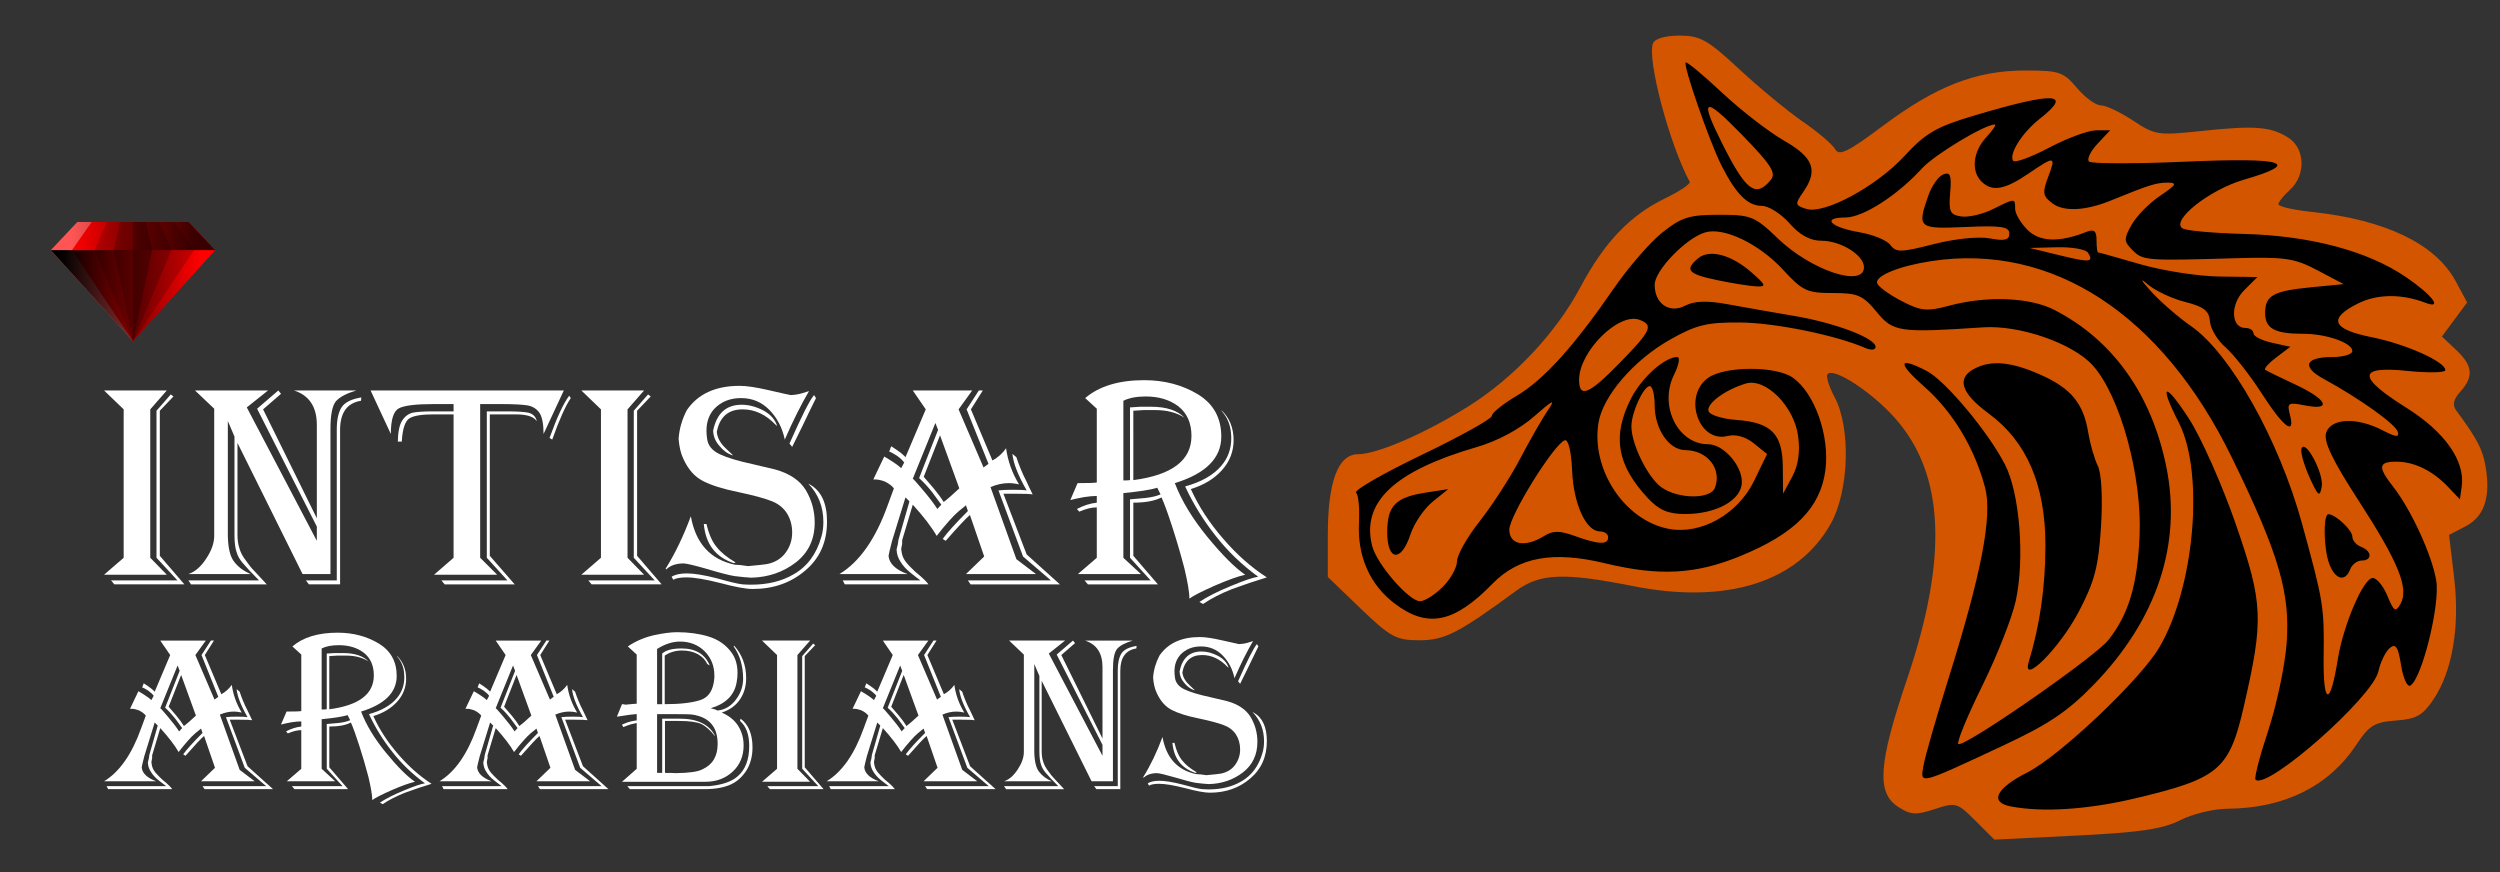 <?xml version="1.0" encoding="UTF-8" standalone="no"?>
<!-- Created with Inkscape (http://www.inkscape.org/) -->

<svg
   xmlns:dc="http://purl.org/dc/elements/1.1/"
   xmlns:cc="http://creativecommons.org/ns#"
   xmlns:rdf="http://www.w3.org/1999/02/22-rdf-syntax-ns#"
   xmlns:svg="http://www.w3.org/2000/svg"
   xmlns="http://www.w3.org/2000/svg"
   xmlns:xlink="http://www.w3.org/1999/xlink"
   xmlns:sodipodi="http://sodipodi.sourceforge.net/DTD/sodipodi-0.dtd"
   xmlns:inkscape="http://www.inkscape.org/namespaces/inkscape"
   width="430"
   height="150"
   id="svg3172"
   version="1.1"
   inkscape:version="0.48.5 r10040"
   sodipodi:docname="menu_logo.svg">
  <rect width="100%" height="100%" fill="#333333" stroke="none"/>
  <defs
     id="defs3174">
    <linearGradient
       inkscape:collect="always"
       xlink:href="#linearGradient3109"
       id="linearGradient3161"
       gradientUnits="userSpaceOnUse"
       x1="1550.079"
       y1="315.456"
       x2="1361.066"
       y2="315.456" />
    <linearGradient
       id="linearGradient3109">
      <stop
         style="stop-color:#000000;stop-opacity:0.774;"
         offset="0"
         id="stop3111" />
      <stop
         style="stop-color:#000000;stop-opacity:0;"
         offset="1"
         id="stop3113" />
    </linearGradient>
    <linearGradient
       inkscape:collect="always"
       xlink:href="#linearGradient3892"
       id="linearGradient3163"
       gradientUnits="userSpaceOnUse"
       x1="1344.008"
       y1="356.872"
       x2="1559.484"
       y2="356.872" />
    <linearGradient
       id="linearGradient3892">
      <stop
         style="stop-color:#000000;stop-opacity:1;"
         offset="0"
         id="stop3894" />
      <stop
         style="stop-color:#000000;stop-opacity:0;"
         offset="1"
         id="stop3896" />
    </linearGradient>
    <filter
       style="color-interpolation-filters:sRGB;"
       inkscape:label="Drop Shadow"
       id="filter3293">
      <feFlood
         flood-opacity="0.75"
         flood-color="rgb(255,255,255)"
         result="flood"
         id="feFlood3295" />
      <feComposite
         in="flood"
         in2="SourceGraphic"
         operator="in"
         result="composite1"
         id="feComposite3297" />
      <feGaussianBlur
         in="composite"
         stdDeviation="20"
         result="blur"
         id="feGaussianBlur3299" />
      <feOffset
         dx="4"
         dy="4"
         result="offset"
         id="feOffset3301" />
      <feComposite
         in="SourceGraphic"
         in2="offset"
         operator="over"
         result="composite2"
         id="feComposite3303" />
    </filter>
  </defs>
  <sodipodi:namedview
     id="base"
     pagecolor="#ffffff"
     bordercolor="#666666"
     borderopacity="1.0"
     inkscape:pageopacity="0.0"
     inkscape:pageshadow="2"
     inkscape:zoom="1.979899"
     inkscape:cx="236.18556"
     inkscape:cy="50.219029"
     inkscape:document-units="px"
     inkscape:current-layer="layer1"
     showgrid="false"
     inkscape:window-width="1680"
     inkscape:window-height="1000"
     inkscape:window-x="1672"
     inkscape:window-y="-8"
     inkscape:window-maximized="1" />
  <g
     inkscape:label="Layer 1"
     inkscape:groupmode="layer"
     id="layer1"
     transform="translate(0,-902.362)">
    <path
       inkscape:connector-curvature="0"
       id="path3123"
       d="m 339.779,1043.53 c -3.131,-3.131 -3.381,-3.202 -7.023,-2.001 -3.242,1.07 -4.136,1.01 -6.322,-0.422 -3.697,-2.422 -3.339,-7.396 1.577,-21.932 7.088,-20.958 6.452,-35.212 -2.002,-44.815 -3.947,-4.484 -10.519,-8.811 -11.656,-7.674 -0.337,0.337 0.196,2.118 1.184,3.956 2.84,5.282 2.515,16.156 -0.65,21.799 -5.651,10.073 -17.899,13.926 -34.068,10.717 -11.846,-2.352 -15.936,-2.185 -20.034,0.817 -10.032,7.348 -12.312,8.511 -16.682,8.511 -3.958,0 -4.952,-0.538 -10.054,-5.441 l -5.662,-5.441 0,-7.309 c 0,-9.094 1.771,-13.809 5.186,-13.809 3.285,0 11.471,-3.543 18.914,-8.185 7.822,-4.878 15.142,-12.654 19.34,-20.543 4.101,-7.706 8.525,-12.351 14.533,-15.259 2.54,-1.23 4.462,-2.523 4.27,-2.874 -3.45,-6.313 -7.369,-21.066 -6.321,-23.797 0.314,-0.817 2.101,-1.342 4.572,-1.342 3.557,0 4.823,0.712 10.281,5.785 3.424,3.182 8.346,7.242 10.938,9.023 2.592,1.781 5.09,3.911 5.55,4.733 0.68,1.215 2.219,0.462 8.197,-4.01 9.149,-6.845 16.05,-9.53 24.489,-9.53 5.854,0 6.579,0.244 8.898,3 1.388,1.65 3.238,3 4.11,3 0.872,0 3.367,1.179 5.544,2.619 3.769,2.494 4.33,2.58 11.729,1.789 9.23,-0.986 12.014,-0.768 15.02,1.18 2.854,1.849 2.982,6.439 0.25,8.912 -1.1,0.995 -2,2.126 -2,2.513 0,0.386 2.587,0.978 5.75,1.314 12.636,1.343 21.272,5.499 24.729,11.9 l 1.979,3.664 -2.17,2.935 -2.17,2.935 2.442,2.294 c 2.878,2.704 3.071,4.592 0.734,7.175 -1.165,1.287 -1.403,2.301 -0.75,3.188 3.732,5.069 4.616,6.78 5.126,9.922 0.835,5.146 -0.305,8.421 -3.509,10.078 l -2.812,1.454 0.863,7.229 c 1.02,8.539 -0.271,16.204 -3.55,21.087 -1.847,2.749 -2.946,3.364 -6.466,3.62 -3.667,0.267 -4.589,0.833 -6.797,4.169 -4.724,7.139 -12.4,10.944 -22.186,10.999 -2.359,0.013 -6.009,0.901 -8.11,1.973 -2.982,1.521 -6.909,2.102 -17.892,2.646 l -14.071,0.696 -3.247,-3.247 z"
       style="fill:#d45500"
       inkscape:export-filename="D:\WEBSITES\Intisar\MAT\g3137.png"
       inkscape:export-xdpi="599.94788"
       inkscape:export-ydpi="599.94788" />
    <path
       inkscape:connector-curvature="0"
       id="path3125"
       d="m 345.853,1041.066 c -3.719,-0.716 -2.558,-3.105 2.837,-5.839 5.564,-2.819 19.375,-15.887 22.677,-21.456 6.091,-10.272 7.826,-30.062 3.393,-38.71 -3.469,-6.768 -2.487,-7.194 1.706,-0.739 2.125,3.272 5.779,11.498 8.12,18.281 4.67,13.533 4.791,16.276 1.374,31.168 -2.526,11.011 -4.247,12.473 -18.711,15.909 -8.153,1.936 -15.924,2.44 -21.397,1.385 z m -15.012,-7.031 c 0.258,-1.52 2.165,-8.163 4.237,-14.763 5.713,-18.193 7.637,-28.155 6.369,-32.983 -1.791,-6.817 -5.559,-13.097 -10.437,-17.39 -4.734,-4.167 -4.57,-5.301 0.393,-2.726 3.203,1.662 10.563,10.464 13.46,16.099 2.531,4.922 3.419,16.107 1.858,23.388 -0.618,2.88 -3.219,9.487 -5.78,14.681 -2.561,5.194 -4.413,9.688 -4.115,9.986 0.797,0.797 23.503,-14.936 25.837,-17.904 3.478,-4.422 4.987,-9.486 5.346,-17.938 0.434,-10.244 -3.338,-23.994 -8.02,-29.237 -3.41,-3.818 -12.555,-7.006 -18.885,-6.584 -14.427,0.963 -15.478,0.811 -18.322,-2.652 -2.357,-2.869 -3.26,-3.258 -7.543,-3.25 -4.394,0.008 -5.218,-0.375 -8.5,-3.948 -4.14,-4.508 -10.242,-7.444 -13.458,-6.477 -3.324,0.999 -8.677,6.556 -8.677,9.008 0,3.282 2.543,5.001 5.284,3.573 1.544,-0.805 3.732,-0.877 7.216,-0.238 2.75,0.504 7.925,1.413 11.5,2.02 7.116,1.207 14,3.828 14,5.33 0,0.534 -0.771,0.618 -1.75,0.19 -5.017,-2.193 -15.536,-4.34 -21.515,-4.391 -5.732,-0.049 -7.577,0.401 -12.084,2.944 -6.243,3.524 -11.568,9.71 -12.314,14.309 -1.305,8.044 4.52,16.821 12.109,18.245 5.541,1.039 11.884,-2.541 14.659,-8.273 l 2.225,-4.597 -2.268,-1.836 c -1.408,-1.14 -3.122,-1.622 -4.521,-1.271 -5.028,1.262 -7.739,-6.926 -3.319,-10.022 2.897,-2.029 11.639,-2.042 14.524,-0.022 3.768,2.639 6.38,10.009 5.626,15.873 -0.84,6.527 -5.255,10.991 -14.681,14.842 -7.687,3.141 -13.911,3.471 -23.191,1.23 -8.976,-2.168 -14.899,-1.096 -19.395,3.512 -6.624,6.79 -11.193,7.705 -16.867,3.377 -4.259,-3.248 -6.395,-8.126 -6.095,-13.919 0.126,-2.426 -0.097,-4.736 -0.494,-5.133 -0.397,-0.397 4.694,-3.322 11.314,-6.499 6.62,-3.177 12.036,-6.193 12.036,-6.702 0,-0.509 1.913,-2.055 4.25,-3.437 4.667,-2.758 9.85,-8.488 16.75,-18.516 2.475,-3.597 6.22,-7.91 8.322,-9.585 3.285,-2.617 4.651,-3.044 9.724,-3.044 5.549,0 6.158,0.246 10.178,4.102 5.692,5.461 14.776,8.486 14.776,4.921 0,-2.081 -3.973,-4.557 -7.313,-4.557 -1.935,0 -3.724,-0.976 -5.5,-3 -1.448,-1.65 -3.587,-3 -4.755,-3 -2.427,0 -4.436,-2.01 -6.936,-6.941 -2.06,-4.062 -6.639,-17.248 -6.157,-17.73 0.184,-0.184 2.995,2.156 6.248,5.199 3.253,3.043 8.051,6.757 10.663,8.253 5.12,2.932 5.913,5.115 3.243,8.927 -1.388,1.982 -1.343,2.205 0.562,2.81 3.12,0.99 12.064,-3.837 16.97,-9.159 3.572,-3.875 5.443,-4.959 11.858,-6.871 13.947,-4.155 17.146,-4.008 11.367,0.525 -3.013,2.363 -5.345,6.026 -4.602,7.228 0.26,0.42 3.033,-0.586 6.162,-2.235 3.13,-1.65 6.781,-3 8.114,-3.002 l 2.424,-0.002 -2.183,2.324 c -1.201,1.278 -1.859,2.649 -1.462,3.046 0.397,0.397 7.826,0.41 16.509,0.028 17.179,-0.755 20.213,0.173 10.139,3.101 -5.962,1.733 -12.671,7.067 -10.544,8.382 0.627,0.387 5.367,0.812 10.533,0.944 11.38,0.291 21.285,2.926 27.873,7.416 4.534,3.09 6.445,5.61 3.356,4.424 -4.077,-1.564 -8.297,-1.525 -11.571,0.108 -5.228,2.607 -4.499,4.445 2.304,5.807 5.898,1.182 12.696,4.22 12.696,5.674 0,0.44 -2.925,0.501 -6.5,0.135 -8.649,-0.886 -8.704,1.005 -0.187,6.345 6.601,4.139 10.128,9.163 9.501,13.536 l -0.315,2.197 -2,-2.098 c -2.7,-2.833 -5.842,-4.37 -8.934,-4.37 -3.085,0 -3.209,0.912 -0.58,4.255 3.119,3.965 6.743,11.863 7.455,16.245 0.667,4.11 -2.462,16.777 -4.449,18.005 -0.524,0.324 -1.246,-1.238 -1.603,-3.472 -0.51,-3.192 -0.929,-3.829 -1.955,-2.978 -0.718,0.596 -1.594,2.398 -1.947,4.004 -0.982,4.471 -19.221,20.541 -21.138,18.624 -0.256,-0.256 0.711,-4.001 2.147,-8.324 1.437,-4.322 2.873,-11.052 3.191,-14.955 0.709,-8.697 -1.303,-15.546 -9.474,-32.249 -12.004,-24.541 -30.833,-36.815 -51.626,-33.654 -5.569,0.847 -9.735,2.555 -9.314,3.82 0.192,0.576 2.071,1.941 4.177,3.033 3.356,1.742 4.367,1.842 8.203,0.816 6.545,-1.751 13.883,-1.45 18.136,0.742 10.001,5.156 16.629,14.429 19.196,26.856 2.754,13.33 -1.569,26.368 -12.464,37.59 -4.507,4.643 -7.798,6.843 -15.855,10.599 -14.383,6.706 -13.989,6.609 -13.429,3.305 z m 71.256,-18.263 c 0.943,-5.902 4.418,-14 6.008,-14 0.691,0 1.832,1.391 2.536,3.091 1.115,2.691 1.406,2.868 2.247,1.364 1.489,-2.66 -0.334,-7.145 -7.232,-17.794 -4.505,-6.954 -6.033,-10.147 -5.564,-11.624 0.802,-2.528 5.257,-2.737 9.672,-0.454 2.354,1.217 2.964,1.275 2.639,0.25 -0.42,-1.325 -6.622,-5.745 -12.734,-9.074 -3.857,-2.101 -3.198,-3.759 1.493,-3.759 1.893,0 3.441,-0.461 3.441,-1.025 0,-1.415 -4.448,-2.975 -8.483,-2.975 -4.852,0 -6.517,-0.906 -6.517,-3.548 0,-3.057 1.373,-3.822 8,-4.462 l 5.5,-0.531 -4.488,-2.371 c -4.005,-2.116 -5.563,-2.339 -14.5,-2.075 -14.994,0.443 -15.528,0.4 -17.327,-1.399 -1.507,-1.507 -1.522,-1.923 -0.15,-4.367 0.834,-1.486 3.034,-3.724 4.888,-4.974 2.827,-1.905 3.033,-2.272 1.271,-2.272 -1.903,0 -3.177,0.403 -9.695,3.066 -4.342,1.774 -8.06,1.976 -10.019,0.543 -1.734,-1.268 -1.835,-1.832 -0.818,-4.529 1.406,-3.724 1.222,-3.755 -3.449,-0.581 -4.065,2.762 -6.206,3.109 -8.015,1.3 -1.812,-1.812 -1.443,-5.162 0.839,-7.611 1.121,-1.204 1.782,-2.189 1.467,-2.189 -1.743,0 -10.367,5.197 -12.506,7.537 -4.301,4.705 -10.168,8.463 -13.209,8.463 -4.174,0 -2.539,1.698 2.447,2.54 2.325,0.393 4.714,1.379 5.309,2.193 0.951,1.301 1.841,1.284 7.416,-0.145 3.659,-0.937 7.751,-1.357 9.686,-0.994 2.562,0.481 3.351,0.284 3.351,-0.836 0,-1.186 -1.427,-1.401 -7.5,-1.127 -8.188,0.368 -8.384,0.203 -6.43,-5.401 0.589,-1.688 1.749,-3.329 2.578,-3.648 1.21,-0.464 1.443,0.161 1.18,3.17 -0.284,3.248 -0.027,3.791 1.928,4.069 1.241,0.176 3.672,-0.386 5.404,-1.25 3.851,-1.921 3.841,-1.921 3.841,-0.07 0,0.825 0.951,2.451 2.113,3.613 2.099,2.099 5.449,2.22 10.137,0.366 1.332,-0.527 1.75,-0.189 1.75,1.415 0,1.159 0.114,2.107 0.253,2.107 0.139,0 3.402,0.914 7.25,2.03 3.848,1.117 9.96,2.07 13.582,2.119 l 6.585,0.089 -2.271,2.271 c -2.436,2.436 -2.301,6.491 0.216,6.491 0.761,0 1.383,0.414 1.383,0.921 0,0.506 1.427,1.234 3.171,1.617 l 3.171,0.696 -2.406,1.815 c -1.323,0.998 -2.188,1.967 -1.921,2.153 0.267,0.186 2.623,1.336 5.235,2.555 5.443,2.541 6.322,4.508 1.592,3.562 -2.867,-0.573 -3.106,-0.433 -2.594,1.525 1,3.823 -1.046,2.305 -4.844,-3.593 -2.036,-3.163 -4.833,-6.725 -6.214,-7.916 -1.382,-1.191 -2.588,-3.204 -2.682,-4.472 -0.134,-1.812 -1.044,-2.526 -4.252,-3.334 -2.245,-0.565 -5.134,-1.921 -6.419,-3.013 -1.478,-1.255 -1.264,-0.802 0.582,1.231 1.605,1.769 4.688,4.442 6.851,5.94 6.763,4.687 15.113,19.546 19.067,33.93 3.706,13.483 3.838,14.29 3.728,22.882 -0.109,8.484 1.113,8.736 2.43,0.5 z m -1.455,-16.397 c -0.997,-2.623 -1.093,-8.622 -0.137,-8.571 1.258,0.067 4.098,2.742 4.098,3.86 0,0.644 0.675,1.43 1.5,1.747 1.889,0.725 1.963,2.362 0.107,2.362 -0.766,0 -1.652,0.675 -1.969,1.5 -0.859,2.239 -2.569,1.813 -3.599,-0.897 z m -3.42,-14.946 c -0.948,-2.114 -1.568,-4.313 -1.376,-4.887 0.619,-1.857 3.893,4.276 3.491,6.539 -0.334,1.878 -0.636,1.643 -2.114,-1.652 z m -149.074,18.888 c 1.35,-1.35 2.454,-3.335 2.454,-4.41 0,-1.076 1.764,-4.187 3.919,-6.914 2.155,-2.727 5.305,-7.605 7,-10.84 1.694,-3.235 3.861,-7.007 4.814,-8.382 1.286,-1.854 0.669,-1.558 -2.388,1.147 -2.552,2.258 -6.342,4.292 -9.953,5.342 -14.2,4.128 -19.87,9.485 -17.986,16.993 0.783,3.121 6.323,9.518 8.243,9.518 0.793,0 2.546,-1.105 3.896,-2.455 z m -9.545,-9.423 c 0,-4.55 1.422,-6.003 6.661,-6.811 l 3.839,-0.592 -2.678,2.156 c -1.473,1.186 -3.195,3.724 -3.828,5.64 -1.596,4.835 -3.995,4.599 -3.995,-0.393 z m 26.973,0.662 c 1.527,-0.954 2.669,-0.954 5.307,0 4.085,1.477 5.719,1.539 5.719,0.215 0,-0.55 -0.623,-1 -1.385,-1 -2.414,0 -4.571,-4.683 -4.812,-10.449 -0.137,-3.268 -0.657,-5.433 -1.258,-5.233 -1.851,0.617 -9.545,13.006 -9.545,15.37 0,2.627 2.722,3.127 5.973,1.096 z m 43.7,-17.186 c -0.687,-5.127 -5.588,-10.054 -8.99,-9.04 -3.567,1.062 -6.835,3.484 -6.417,4.756 0.214,0.652 2.379,1.33 4.81,1.506 5.988,0.433 7.914,2.388 7.964,8.085 l 0.04,4.595 1.571,-2.902 c 1.049,-1.937 1.389,-4.263 1.022,-7 z m -30.608,-12.665 c 5.349,-5.492 5.764,-6.401 3.345,-7.33 -3.552,-1.363 -10.41,5.423 -10.41,10.301 0,3.247 1.707,2.529 7.065,-2.971 z m 80.476,-18.867 c -0.363,-0.587 -2.77,-1.013 -5.35,-0.948 l -4.691,0.119 5,1.224 c 5.373,1.315 6.064,1.261 5.041,-0.395 z m -54.581,-12.518 c 0.989,-1.192 0.115,-2.573 -4.878,-7.707 -6.656,-6.844 -7.456,-6.511 -3.464,1.442 4.093,8.153 5.745,9.394 8.341,6.265 z m 44.388,82.852 c 1.914,-6.288 2.858,-12.882 2.861,-19.988 0,-10.417 -3.203,-17.878 -9.759,-22.698 -4.729,-3.477 -5.57,-6.044 -2.515,-7.679 2.907,-1.556 6.306,-1.259 11.404,0.996 5.268,2.33 7.41,4.916 8.229,9.934 0.317,1.944 1.059,4.526 1.649,5.738 0.642,1.32 0.864,5.529 0.553,10.5 -0.428,6.847 -1.097,9.4 -3.831,14.612 -3.285,6.264 -9.894,12.869 -8.59,8.585 z m -65.539,-28.15 c -5.325,-5.709 -6.158,-10.687 -2.867,-17.137 1.821,-3.569 5.78,-7.113 7.946,-7.113 0.527,0 0.283,1.354 -0.542,3.009 -2.662,5.336 0.599,11.991 5.877,11.991 2.569,0 5.777,3.595 5.777,6.474 0,3.092 -4.3,5.526 -9.763,5.526 -2.925,0 -4.485,-0.667 -6.428,-2.75 z m 11.552,-1.75 c 1.243,-3.24 -1.266,-6.458 -5.055,-6.485 -2.851,-0.02 -5.307,-3.601 -5.307,-7.738 0,-1.803 -0.378,-3.277 -0.839,-3.277 -1.083,0 -3.161,4.553 -3.161,6.925 0,3.101 2.854,8.859 5.208,10.508 2.874,2.013 8.391,2.054 9.154,0.067 z m 0.388,-35.726 c -5.035,-1.049 -5.662,-1.772 -3.263,-3.763 1.952,-1.62 5.717,-0.613 9.216,2.465 2.466,2.17 2.56,2.451 0.797,2.375 -1.1,-0.048 -4.138,-0.532 -6.75,-1.077 z"
       style="fill:#000000"
       inkscape:export-filename="D:\WEBSITES\Intisar\MAT\g3137.png"
       inkscape:export-xdpi="599.94788"
       inkscape:export-ydpi="599.94788" />
    <g
       style="font-size:57.107px;font-style:normal;font-variant:normal;font-weight:normal;font-stretch:normal;text-align:start;line-height:125%;letter-spacing:0px;word-spacing:0px;writing-mode:lr-tb;text-anchor:start;fill:#ffffff;fill-opacity:1;stroke:none;font-family:Algeria;-inkscape-font-specification:Algeria"
       id="text3129">
      <path
         d="m 17.897,969.522 10.791,0 -2.844,3.249 0,25.528 2.844,2.914 -10.791,0 3.374,-2.914 0,-25.528 z m 11.474,0.683 0.46,0.349 -2.342,2.454 0,24.956 4.224,4.908 -12.046,0 -0.572,-0.683 11.419,0 -3.597,-3.89 0,-25.291 z"
         style=""
         id="path3255" />
      <path
         d="m 33.54,969.522 12.562,0 -3.653,2.914 12.046,22.949 0,-2.454 -10.275,-20.272 3.653,-3.137 0.46,0.572 -3.081,2.677 9.244,18.738 0,-15.42 0,-0.627 c -2.2e-5,-3.123 -1.311,-5.103 -3.932,-5.939 l 10.735,0 c -1.682,0.493 -2.847,1.101 -3.493,1.826 -0.646,0.725 -0.969,2.342 -0.969,4.852 l 0,24.901 -4.796,0 -11.196,-22.558 0,15.769 c -9e-6,0.948 0.116,1.747 0.349,2.398 0.186,0.679 0.548,1.362 1.087,2.05 0.493,0.725 0.985,1.334 1.478,1.826 0.455,0.493 1.162,1.255 2.119,2.287 l -13.022,0 -0.46,-0.683 12.158,0 c -1.329,-1.338 -2.259,-2.328 -2.788,-2.97 -0.539,-0.613 -0.902,-1.259 -1.087,-1.938 -0.232,-0.651 -0.349,-1.641 -0.349,-2.97 l 0,-16.856 -1.143,-2.677 0,19.756 c 0.046,2.166 0.428,3.671 1.143,4.517 0.688,0.874 1.622,1.557 2.802,2.049 l -10.735,0 c 1.143,-0.381 2.17,-1.273 3.081,-2.677 0.911,-1.376 1.366,-2.672 1.366,-3.89 l 0,-21.875 z m 19.589,33.35 -0.516,-0.683 5.312,0 0,-25.988 c -2.5e-5,-1.673 0.283,-2.946 0.85,-3.82 0.576,-0.837 1.701,-1.39 3.374,-1.659 l -0.056,0.572 c -2.398,0.381 -3.597,2.054 -3.597,5.019 l 0,26.56 z"
         style=""
         id="path3257" />
      <path
         d="m 83.732,973.119 3.43,0 c 1.71,3e-5 2.946,0.074 3.709,0.223 0.762,0.195 1.236,0.637 1.422,1.325 l 0,0.112 c -0.493,-0.762 -1.692,-1.143 -3.597,-1.143 l -1.534,0 -2.914,0 0,24.329 4.28,4.908 -12.046,0 -0.572,-0.683 11.363,0 -3.541,-3.89 z m -1.143,-1.255 0,26.434 2.914,2.914 -10.847,0 3.36,-2.914 0,-24.664 -3.486,0 c -2.017,3e-5 -3.388,0.228 -4.113,0.683 -0.753,0.493 -1.19,1.826 -1.311,4.001 l -0.683,0 c 0.037,-1.682 0.283,-2.881 0.739,-3.597 0.455,-0.725 1.064,-1.185 1.826,-1.38 0.762,-0.149 1.943,-0.223 3.541,-0.223 l 3.486,0 0,-1.255 -3.486,0 c -3.039,3e-5 -5.019,0.246 -5.939,0.739 -0.911,0.493 -1.366,1.961 -1.366,4.406 l -3.486,-7.487 33.238,0 -3.486,7.487 c -3e-5,-1.682 -0.228,-2.886 -0.683,-3.611 -0.493,-0.716 -1.194,-1.153 -2.105,-1.311 -0.957,-0.149 -2.463,-0.223 -4.517,-0.223 z m 11.934,5.828 c 1.255,-3.504 2.379,-5.925 3.374,-7.264 l 0.279,0.404 c -0.911,1.338 -1.975,3.718 -3.193,7.138 z"
         style=""
         id="path3259" />
      <path
         d="m 99.989,969.522 10.791,0 -2.844,3.249 0,25.528 2.844,2.914 -10.791,0 3.374,-2.914 0,-25.528 z m 11.474,0.683 0.46,0.349 -2.342,2.454 0,24.956 4.224,4.908 -12.046,0 -0.572,-0.683 11.419,0 -3.597,-3.89 0,-25.291 z"
         style=""
         id="path3261" />
      <path
         d="m 126.2,999.219 c -3.123,-1.032 -4.838,-3.276 -5.145,-6.734 l 0.46,0 c 0.418,1.785 1.008,3.114 1.771,3.987 0.725,0.92 1.808,1.799 3.249,2.635 z m 0.223,0.279 c 0.344,0.037 0.651,0.056 0.92,0.056 0.26,0.046 0.697,0.107 1.311,0.181 1.747,-0.158 2.83,-0.274 3.249,-0.349 1.376,-0.27 2.445,-0.916 3.207,-1.938 0.762,-1.032 1.143,-2.194 1.143,-3.486 -2e-5,-1.292 -0.325,-2.435 -0.976,-3.43 -0.651,-0.948 -1.566,-1.631 -2.747,-2.049 -1.18,-0.455 -3.044,-0.953 -5.591,-1.492 -2.593,-0.53 -4.592,-1.157 -5.995,-1.882 -1.45,-0.725 -2.593,-2.017 -3.43,-3.876 -0.418,-0.883 -0.683,-2.008 -0.795,-3.374 0.112,-1.71 0.586,-3.365 1.422,-4.963 1.905,-2.779 4.931,-4.169 9.076,-4.169 1.18,3e-5 2.837,0.246 4.97,0.739 2.133,0.493 3.409,0.776 3.827,0.85 0.762,-0.037 1.431,-0.149 2.008,-0.335 0.53,-0.158 0.906,-0.274 1.129,-0.349 -1.366,2.324 -2.756,5.103 -4.169,8.337 -0.418,-2.017 -1.292,-3.709 -2.621,-5.075 -1.329,-1.376 -2.965,-2.063 -4.908,-2.063 -1.868,3e-5 -3.393,0.609 -4.573,1.826 -0.911,0.995 -1.366,2.254 -1.366,3.778 -10e-6,0.455 0.037,0.929 0.112,1.422 0.149,1.143 0.871,2.019 2.168,2.628 1.297,0.609 3.181,1.178 5.654,1.708 2.435,0.576 3.732,0.883 3.89,0.92 2.472,0.688 4.224,1.868 5.256,3.541 1.022,1.71 1.534,3.574 1.534,5.591 -2e-5,2.891 -1.083,5.177 -3.249,6.86 -2.175,1.673 -4.726,2.547 -7.654,2.621 -0.762,-0.037 -1.733,-0.13 -2.914,-0.279 -0.957,-0.158 -2.5,-0.558 -4.629,-1.199 -2.128,-0.613 -3.481,-0.939 -4.057,-0.976 -1.329,0 -2.338,0.344 -3.025,1.032 l -0.112,-0.125 c 1.636,-2.621 3.081,-5.628 4.336,-9.021 0.837,4.685 3.369,7.464 7.598,8.337 z m 12.618,-13.928 0.237,0.112 c 1.98,1.106 2.97,3.239 2.97,6.399 -3e-5,3.504 -1.241,6.302 -3.723,8.393 -2.472,2.128 -5.498,3.193 -9.076,3.193 -1.143,0 -2.988,-0.339 -5.535,-1.018 -2.556,-0.651 -4.499,-0.976 -5.828,-0.976 -1.069,0 -1.831,0.135 -2.287,0.404 l -0.279,-0.516 c 0.604,-0.381 1.478,-0.572 2.621,-0.572 1.255,0 2.988,0.283 5.2,0.851 2.166,0.613 3.63,0.957 4.392,1.032 0.502,0.037 0.981,0.056 1.436,0.056 2.853,0 5.289,-0.59 7.306,-1.771 2.361,-1.329 3.96,-3.481 4.796,-6.455 0.232,-0.762 0.349,-1.617 0.349,-2.565 -3e-5,-2.593 -0.86,-4.782 -2.579,-6.567 z m -13.078,-4.908 c -0.837,-0.27 -1.575,-0.804 -2.217,-1.603 -0.688,-0.762 -1.05,-1.636 -1.087,-2.621 0.604,-2.974 2.24,-4.461 4.908,-4.461 1.218,3e-5 2.454,0.325 3.709,0.976 1.218,0.641 2.017,1.534 2.398,2.677 l -0.223,-0.167 c -1.71,-1.794 -3.616,-2.691 -5.716,-2.691 -2.472,3e-5 -3.955,1.297 -4.448,3.89 0.074,0.604 0.246,1.12 0.516,1.548 0.26,0.455 0.618,0.892 1.074,1.311 0.428,0.418 0.827,0.799 1.199,1.143 z m 9.829,-2.008 c 2.091,-4.722 3.499,-7.501 4.224,-8.337 l 0.335,0.516 c -0.911,1.831 -1.65,3.355 -2.217,4.573 -0.613,1.255 -1.241,2.528 -1.882,3.82 z"
         style=""
         id="path3263" />
      <path
         d="m 174.133,980.425 0.683,0.572 c 0.195,0.613 0.441,1.283 0.739,2.008 0.307,0.762 0.632,1.464 0.976,2.105 0.307,0.688 0.669,1.45 1.087,2.287 -0.455,-0.074 -1.39,-0.112 -2.802,-0.112 l -2.231,0 4.001,10.443 5.716,5.145 -15.364,0 -0.46,-0.683 14.277,0 -4.796,-4.113 -4.224,-11.363 c 0.567,-0.074 1.403,-0.112 2.51,-0.112 1.143,2e-5 1.924,0.037 2.342,0.112 -1.487,-2.593 -2.305,-4.689 -2.454,-6.288 z m -15.253,3.946 c 0.418,0.493 0.99,1.157 1.715,1.994 0.725,0.874 1.297,1.654 1.715,2.342 0.613,-0.455 1.51,-1.236 2.691,-2.342 l -3.318,-9.132 z m 2.008,-9.258 -3.89,9.592 c -2e-5,2e-5 -2e-5,2e-5 0,0 0.074,2e-5 0.627,0.613 1.659,1.84 1.106,1.292 1.961,2.412 2.565,3.36 l 0.683,-0.739 c -0.372,-0.493 -0.902,-1.218 -1.589,-2.175 -0.725,-0.911 -1.469,-1.71 -2.231,-2.398 l 3.262,-8.282 z m -3.89,-5.591 10.22,0 -2.342,3.249 4.294,9.997 0.85,-0.627 -3.764,-9.369 2.105,-3.249 0.683,0 -2.05,3.249 3.709,8.797 c 0.957,-0.53 1.738,-1.232 2.342,-2.105 0.307,2.203 1.05,4.276 2.231,6.218 -0.613,-0.149 -1.204,-0.223 -1.771,-0.223 -1.032,10e-6 -2.077,0.228 -3.137,0.683 l 4.448,12.395 3.374,2.565 -12.046,0 3.137,-3.025 -2.454,-7.138 c -0.613,0.493 -2.003,1.975 -4.169,4.448 l -0.516,-0.335 c 0.799,-1.106 2.245,-2.705 4.336,-4.796 l -0.335,-0.976 c -0.381,0.307 -0.804,0.651 -1.269,1.032 -0.493,0.418 -1.041,0.971 -1.645,1.659 -0.613,0.679 -1.32,1.534 -2.119,2.565 -0.874,-1.524 -2.245,-3.314 -4.113,-5.368 l -1.826,6.107 c -1e-5,0.232 -1e-5,0.442 0,0.627 -0.037,0.195 -0.093,0.483 -0.167,0.864 0.074,0.762 0.228,1.334 0.46,1.715 0.223,0.418 0.604,0.892 1.143,1.422 0.493,0.53 1.083,1.064 1.771,1.603 0.641,0.567 1.078,1.022 1.311,1.366 l -14.388,0 -0.349,-0.683 13.357,0 c -0.381,-0.27 -0.948,-0.706 -1.701,-1.31 -0.762,-0.614 -1.334,-1.246 -1.715,-1.896 -0.418,-0.604 -0.646,-1.306 -0.683,-2.105 0.074,-0.307 0.149,-0.613 0.223,-0.92 0.037,-0.26 0.074,-0.525 0.112,-0.795 l 1.882,-6.567 -0.683,-0.683 -2.342,7.598 c -0.344,1.366 -0.534,2.184 -0.572,2.454 0.112,1.329 1.199,2.375 3.262,3.137 l -11.711,0 c 3.467,-2.091 6.246,-6.069 8.337,-11.934 l 1.032,-2.802 c -0.344,-0.455 -0.878,-0.855 -1.603,-1.199 -0.604,-0.223 -1.139,-0.335 -1.603,-0.335 -0.112,2e-5 -0.223,2e-5 -0.335,0 l 1.882,-3.946 c 1.366,0.799 2.338,1.464 2.914,1.994 l 0.516,-0.962 c -0.195,-0.307 -0.595,-0.688 -1.199,-1.143 -0.651,-0.418 -1.111,-0.665 -1.38,-0.739 l 0.349,-0.92 c 0.493,0.307 1.046,0.688 1.659,1.143 0.53,0.455 0.795,0.702 0.795,0.739 -10e-6,2e-5 -10e-6,2e-5 0,0 l 3.486,-8.226 z"
         style=""
         id="path3265" />
      <path
         d="m 206.298,1005.897 c 1.292,-0.874 3.1,-1.789 5.423,-2.747 2.286,-0.948 3.848,-1.478 4.685,-1.589 -2.816,-2.054 -5.252,-4.396 -7.306,-7.027 -2.091,-2.63 -3.843,-5.465 -5.256,-8.505 2.779,-0.762 4.852,-1.943 6.218,-3.541 1.143,-1.338 1.715,-2.919 1.715,-4.74 -3e-5,-0.307 -0.019,-0.632 -0.056,-0.976 -0.112,-1.366 -0.623,-2.584 -1.534,-3.653 l -0.125,-0.223 c 1.413,1.329 2.119,3.058 2.119,5.186 -3e-5,1.943 -0.667,3.658 -2.001,5.145 -1.334,1.487 -3.121,2.57 -5.361,3.249 1.366,3.012 3.23,5.87 5.591,8.574 2.324,2.705 4.819,4.912 7.487,6.623 -2.017,0.613 -3.997,1.278 -5.939,1.994 -1.943,0.762 -3.62,1.622 -5.033,2.579 z m -11.363,-20.955 c 6.664,-0.874 9.996,-3.407 9.997,-7.598 -2e-5,-2.203 -0.744,-3.894 -2.231,-5.075 -1.487,-1.143 -3.369,-1.715 -5.647,-1.715 -1.562,3e-5 -2.84,0.246 -3.834,0.739 l 0,13.705 c 0.539,10e-6 0.92,-0.019 1.143,-0.056 l 0,-12.506 c 0.613,-0.037 1.185,-0.074 1.715,-0.112 0.493,3e-5 1.139,3e-5 1.938,0 2.593,3e-5 4.499,0.627 5.716,1.882 -1.338,-0.874 -3.016,-1.311 -5.033,-1.311 -0.837,3e-5 -1.501,3e-5 -1.994,0 -0.53,0.037 -1.12,0.074 -1.771,0.112 z m -8.282,-14.109 c 2.398,-2.054 5.786,-3.081 10.164,-3.081 3.467,3e-5 6.553,0.818 9.258,2.454 2.658,1.636 3.987,4.053 3.987,7.25 -3e-5,3.699 -2.663,6.367 -7.989,8.003 1.143,3.002 3.007,6.083 5.591,9.244 2.593,3.16 4.764,5.331 6.511,6.511 -1.218,0.27 -2.965,0.897 -5.242,1.882 -2.324,1.032 -3.774,1.775 -4.35,2.231 -2e-5,-1.022 -0.284,-2.737 -0.85,-5.145 -0.613,-2.352 -1.301,-4.708 -2.063,-7.069 -0.762,-2.361 -1.39,-4.094 -1.882,-5.2 -1.143,0.604 -2.761,0.906 -4.852,0.906 l 0,9.146 4.224,4.908 -12.046,0 -0.572,-0.683 11.363,0 -3.541,-3.89 0,-10.052 c 0.613,-0.037 1.469,-0.112 2.565,-0.223 1.069,-0.112 1.966,-0.321 2.691,-0.627 l -0.572,-1.143 c -1.106,0.344 -3.049,0.651 -5.828,0.92 l 0,11.126 3.025,2.802 -10.847,0 3.249,-2.802 0,-8.672 c -0.874,1e-5 -1.882,0.246 -3.025,0.739 l -0.39,-0.46 c 1.143,-0.604 2.282,-0.967 3.416,-1.087 l 0,-1.143 c -0.074,10e-6 -0.167,10e-6 -0.279,0 -0.418,10e-6 -1.046,0.06 -1.882,0.181 -1.032,0.186 -1.831,0.358 -2.398,0.516 l 1.255,-2.914 c 1.831,10e-6 2.932,-0.037 3.304,-0.112 l 0,-12.687 z"
         style=""
         id="path3267" />
    </g>
    <g
       style="font-size:43.763px;font-style:normal;font-variant:normal;font-weight:normal;font-stretch:normal;text-align:start;line-height:125%;letter-spacing:0px;word-spacing:0px;writing-mode:lr-tb;text-anchor:start;fill:#ffffff;fill-opacity:1;stroke:none;font-family:Algeria;-inkscape-font-specification:Algeria"
       id="text3133">
      <path
         d="m 40.698,1020.894 0.524,0.438 c 0.15,0.47 0.338,0.983 0.566,1.538 0.235,0.584 0.484,1.122 0.748,1.613 0.235,0.527 0.513,1.111 0.833,1.752 -0.349,-0.057 -1.065,-0.085 -2.148,-0.085 l -1.709,0 3.066,8.003 4.381,3.942 -11.774,0 -0.353,-0.523 10.941,0 -3.675,-3.152 -3.237,-8.708 c 0.434,-0.057 1.076,-0.085 1.923,-0.085 0.876,0 1.474,0.028 1.795,0.085 -1.14,-1.987 -1.766,-3.594 -1.88,-4.819 z m -11.689,3.024 c 0.321,0.378 0.759,0.887 1.314,1.528 0.556,0.669 0.994,1.268 1.314,1.795 0.47,-0.349 1.157,-0.947 2.062,-1.795 l -2.543,-6.998 z m 1.539,-7.094 -2.981,7.351 c -10e-6,0 -10e-6,0 0,0 0.057,0 0.481,0.47 1.271,1.41 0.848,0.99 1.503,1.848 1.966,2.575 l 0.524,-0.566 c -0.285,-0.378 -0.691,-0.933 -1.218,-1.667 -0.556,-0.698 -1.125,-1.311 -1.709,-1.838 l 2.5,-6.346 z m -2.981,-4.284 7.832,0 -1.795,2.489 3.291,7.661 0.652,-0.481 -2.885,-7.18 1.613,-2.489 0.524,0 -1.571,2.489 2.842,6.742 c 0.734,-0.406 1.332,-0.944 1.795,-1.613 0.235,1.688 0.805,3.277 1.709,4.765 -0.47,-0.114 -0.922,-0.171 -1.357,-0.171 -0.791,0 -1.592,0.174 -2.404,0.523 l 3.408,9.498 2.586,1.966 -9.231,0 2.404,-2.318 -1.88,-5.47 c -0.47,0.378 -1.535,1.514 -3.195,3.408 l -0.395,-0.256 c 0.613,-0.848 1.72,-2.073 3.323,-3.675 l -0.256,-0.748 c -0.292,0.235 -0.616,0.499 -0.972,0.791 -0.378,0.321 -0.798,0.744 -1.261,1.272 -0.47,0.52 -1.011,1.175 -1.624,1.966 -0.67,-1.168 -1.72,-2.539 -3.152,-4.114 l -1.4,4.68 c -8e-6,0.178 -8e-6,0.338 0,0.481 -0.029,0.15 -0.071,0.37 -0.128,0.662 0.057,0.584 0.175,1.022 0.353,1.314 0.171,0.321 0.463,0.684 0.876,1.09 0.378,0.406 0.83,0.816 1.357,1.229 0.491,0.434 0.826,0.784 1.004,1.047 l -11.026,0 -0.267,-0.523 10.236,0 c -0.292,-0.207 -0.727,-0.541 -1.303,-1.004 -0.584,-0.47 -1.022,-0.955 -1.314,-1.453 -0.321,-0.463 -0.495,-1.001 -0.524,-1.613 0.057,-0.235 0.114,-0.47 0.171,-0.705 0.028,-0.2 0.057,-0.403 0.085,-0.609 l 1.442,-5.032 -0.524,-0.524 -1.795,5.823 c -0.264,1.047 -0.41,1.674 -0.438,1.88 0.085,1.019 0.919,1.82 2.5,2.404 l -8.975,0 c 2.657,-1.603 4.787,-4.651 6.389,-9.146 l 0.791,-2.147 c -0.264,-0.349 -0.673,-0.655 -1.229,-0.919 -0.463,-0.171 -0.873,-0.256 -1.229,-0.256 -0.085,0 -0.171,0 -0.256,0 l 1.442,-3.024 c 1.047,0.613 1.791,1.122 2.233,1.528 l 0.395,-0.737 c -0.15,-0.235 -0.456,-0.527 -0.919,-0.876 -0.499,-0.321 -0.851,-0.509 -1.058,-0.566 l 0.267,-0.705 c 0.378,0.235 0.801,0.527 1.271,0.876 0.406,0.349 0.609,0.538 0.609,0.566 -9e-6,0 -9e-6,0 0,0 l 2.671,-6.304 z"
         style=""
         id="path3238" />
      <path
         d="m 65.346,1040.415 c 0.99,-0.669 2.375,-1.371 4.156,-2.105 1.752,-0.727 2.949,-1.133 3.59,-1.218 -2.158,-1.574 -4.024,-3.369 -5.599,-5.385 -1.603,-2.016 -2.945,-4.188 -4.028,-6.518 2.13,-0.584 3.718,-1.489 4.765,-2.714 0.876,-1.026 1.314,-2.236 1.314,-3.633 -2.1e-5,-0.235 -0.014,-0.484 -0.043,-0.748 -0.086,-1.047 -0.477,-1.98 -1.175,-2.799 l -0.096,-0.171 c 1.083,1.019 1.624,2.344 1.624,3.975 -2.2e-5,1.489 -0.511,2.803 -1.533,3.942 -1.022,1.14 -2.392,1.97 -4.108,2.489 1.047,2.308 2.475,4.498 4.284,6.571 1.781,2.073 3.693,3.764 5.737,5.075 -1.546,0.47 -3.063,0.979 -4.552,1.528 -1.489,0.584 -2.774,1.243 -3.857,1.977 z m -8.708,-16.058 c 5.107,-0.67 7.661,-2.611 7.661,-5.823 -1.6e-5,-1.688 -0.57,-2.985 -1.709,-3.889 -1.14,-0.876 -2.582,-1.314 -4.327,-1.314 -1.197,10e-5 -2.176,0.189 -2.938,0.566 l 0,10.503 c 0.413,0 0.705,-0.014 0.876,-0.043 l 0,-9.584 c 0.47,-0.028 0.908,-0.057 1.314,-0.085 0.378,10e-5 0.873,10e-5 1.485,0 1.987,10e-5 3.447,0.481 4.381,1.442 -1.026,-0.669 -2.311,-1.004 -3.857,-1.004 -0.641,0 -1.15,0 -1.528,0 -0.406,0.029 -0.858,0.057 -1.357,0.086 z m -6.346,-10.813 c 1.838,-1.574 4.434,-2.361 7.789,-2.361 2.657,0 5.022,0.627 7.094,1.88 2.037,1.254 3.056,3.106 3.056,5.556 -2e-5,2.835 -2.041,4.879 -6.122,6.133 0.876,2.301 2.304,4.662 4.284,7.084 1.987,2.422 3.65,4.085 4.99,4.99 -0.933,0.206 -2.272,0.687 -4.017,1.442 -1.781,0.791 -2.892,1.36 -3.334,1.71 -1.6e-5,-0.784 -0.217,-2.098 -0.652,-3.943 -0.47,-1.802 -0.997,-3.608 -1.581,-5.417 -0.584,-1.809 -1.065,-3.138 -1.442,-3.985 -0.876,0.463 -2.116,0.695 -3.718,0.695 l 0,7.009 3.237,3.761 -9.231,0 -0.438,-0.523 8.708,0 -2.714,-2.981 0,-7.704 c 0.47,-0.028 1.125,-0.085 1.966,-0.171 0.819,-0.085 1.506,-0.246 2.062,-0.481 l -0.438,-0.876 c -0.848,0.264 -2.336,0.499 -4.466,0.705 l 0,8.526 2.318,2.147 -8.312,0 2.489,-2.147 0,-6.646 c -0.67,0 -1.442,0.189 -2.318,0.566 l -0.299,-0.353 c 0.876,-0.463 1.749,-0.741 2.618,-0.833 l 0,-0.876 c -0.057,0 -0.128,0 -0.214,0 -0.321,0 -0.801,0.046 -1.442,0.139 -0.791,0.142 -1.403,0.274 -1.838,0.395 l 0.962,-2.233 c 1.403,0 2.247,-0.029 2.532,-0.086 l 0,-9.723 z"
         style=""
         id="path3240" />
      <path
         d="m 98.393,1020.894 0.524,0.438 c 0.15,0.47 0.338,0.983 0.566,1.538 0.235,0.584 0.484,1.122 0.748,1.613 0.235,0.527 0.513,1.111 0.833,1.752 -0.349,-0.057 -1.065,-0.085 -2.148,-0.085 l -1.709,0 3.066,8.003 4.381,3.942 -11.774,0 -0.353,-0.523 10.941,0 -3.675,-3.152 -3.237,-8.708 c 0.434,-0.057 1.076,-0.085 1.923,-0.085 0.876,0 1.474,0.028 1.795,0.085 -1.14,-1.987 -1.766,-3.594 -1.88,-4.819 z m -11.689,3.024 c 0.321,0.378 0.759,0.887 1.314,1.528 0.556,0.669 0.994,1.268 1.314,1.795 0.47,-0.349 1.157,-0.947 2.062,-1.795 l -2.543,-6.998 z m 1.539,-7.094 -2.981,7.351 c -9e-6,0 -9e-6,0 0,0 0.057,0 0.481,0.47 1.271,1.41 0.848,0.99 1.503,1.848 1.966,2.575 l 0.524,-0.566 c -0.285,-0.378 -0.691,-0.933 -1.218,-1.667 -0.556,-0.698 -1.125,-1.311 -1.709,-1.838 l 2.5,-6.346 z m -2.981,-4.284 7.832,0 -1.795,2.489 3.291,7.661 0.652,-0.481 -2.885,-7.18 1.613,-2.489 0.524,0 -1.571,2.489 2.842,6.742 c 0.734,-0.406 1.332,-0.944 1.795,-1.613 0.235,1.688 0.805,3.277 1.709,4.765 -0.47,-0.114 -0.922,-0.171 -1.357,-0.171 -0.791,0 -1.592,0.174 -2.404,0.523 l 3.408,9.498 2.586,1.966 -9.231,0 2.404,-2.318 -1.88,-5.47 c -0.47,0.378 -1.535,1.514 -3.195,3.408 l -0.395,-0.256 c 0.613,-0.848 1.72,-2.073 3.323,-3.675 l -0.256,-0.748 c -0.292,0.235 -0.616,0.499 -0.972,0.791 -0.378,0.321 -0.798,0.744 -1.261,1.272 -0.47,0.52 -1.011,1.175 -1.624,1.966 -0.67,-1.168 -1.72,-2.539 -3.152,-4.114 l -1.4,4.68 c -8e-6,0.178 -8e-6,0.338 0,0.481 -0.029,0.15 -0.071,0.37 -0.128,0.662 0.057,0.584 0.175,1.022 0.353,1.314 0.171,0.321 0.463,0.684 0.876,1.09 0.378,0.406 0.83,0.816 1.357,1.229 0.491,0.434 0.826,0.784 1.004,1.047 l -11.026,0 -0.267,-0.523 10.236,0 c -0.292,-0.207 -0.727,-0.541 -1.303,-1.004 -0.584,-0.47 -1.022,-0.955 -1.314,-1.453 -0.321,-0.463 -0.495,-1.001 -0.524,-1.613 0.057,-0.235 0.114,-0.47 0.171,-0.705 0.028,-0.2 0.057,-0.403 0.085,-0.609 l 1.442,-5.032 -0.524,-0.524 -1.795,5.823 c -0.264,1.047 -0.41,1.674 -0.438,1.88 0.085,1.019 0.919,1.82 2.5,2.404 l -8.975,0 c 2.657,-1.603 4.787,-4.651 6.389,-9.146 l 0.791,-2.147 c -0.264,-0.349 -0.673,-0.655 -1.229,-0.919 -0.463,-0.171 -0.873,-0.256 -1.229,-0.256 -0.085,0 -0.171,0 -0.256,0 l 1.442,-3.024 c 1.047,0.613 1.791,1.122 2.233,1.528 l 0.395,-0.737 c -0.15,-0.235 -0.456,-0.527 -0.919,-0.876 -0.499,-0.321 -0.851,-0.509 -1.058,-0.566 l 0.267,-0.705 c 0.378,0.235 0.801,0.527 1.271,0.876 0.406,0.349 0.609,0.538 0.609,0.566 -9e-6,0 -9e-6,0 0,0 l 2.671,-6.304 z"
         style=""
         id="path3242" />
      <path
         d="m 107.988,1013.544 c 1.346,-0.905 2.835,-1.546 4.466,-1.923 1.631,-0.349 2.96,-0.523 3.985,-0.523 1.98,0 3.788,0.248 5.422,0.743 1.635,0.495 2.933,1.384 3.894,2.666 0.734,0.962 1.1,2.158 1.1,3.59 -2e-5,0.499 -0.046,1.008 -0.139,1.528 -0.349,2.251 -1.838,3.768 -4.466,4.551 0.235,0.064 0.395,0.11 0.481,0.139 0.093,0.029 0.196,0.057 0.31,0.085 0.121,0.057 0.239,0.114 0.353,0.171 1.254,-0.114 2.304,-0.725 3.152,-1.832 0.848,-1.108 1.271,-2.32 1.271,-3.638 -2e-5,-2.158 -0.541,-4.01 -1.624,-5.556 l 0.086,-0.128 c 1.375,1.546 2.062,3.412 2.062,5.599 -3e-5,1.375 -0.353,2.586 -1.058,3.633 -0.698,1.054 -1.745,1.813 -3.141,2.276 1.282,0.556 2.229,1.329 2.842,2.318 0.613,0.99 0.919,2.098 0.919,3.323 -2e-5,1.845 -0.627,3.349 -1.88,4.514 -1.254,1.165 -2.817,1.747 -4.69,1.747 l -14.349,0 2.532,-2.233 0,-7.874 c -0.199,0.029 -0.534,0.103 -1.004,0.224 -0.463,0.142 -0.901,0.303 -1.314,0.481 l -0.214,-0.438 c 0.67,-0.292 1.225,-0.484 1.667,-0.577 0.406,-0.085 0.694,-0.128 0.865,-0.128 l 0,-1.09 -0.171,0 c -0.264,10e-5 -1.343,0.146 -3.237,0.438 l 0.876,-2.148 c 0.264,10e-5 0.452,0.029 0.566,0.086 0.613,-0.057 1.065,-0.1 1.357,-0.128 0.264,-0.029 0.467,-0.043 0.609,-0.043 l 0,-8.451 z m 5.032,9.936 0.876,0 0,-8.708 c 0.641,-0.584 1.749,-0.876 3.323,-0.876 2.422,0 4.042,0.976 4.861,2.928 l -0.438,-0.256 c -0.292,-0.669 -0.816,-1.225 -1.571,-1.667 -0.791,-0.434 -1.71,-0.652 -2.757,-0.652 -1.111,0 -2.105,0.292 -2.981,0.876 l 0,8.355 c 2.628,10e-5 4.669,-0.235 6.122,-0.705 1.46,-0.463 2.265,-1.745 2.415,-3.846 l 0,-0.395 c -2e-5,-1.631 -0.556,-3.017 -1.667,-4.156 -1.14,-1.111 -2.554,-1.667 -4.242,-1.667 -1.282,1e-4 -2.596,0.424 -3.943,1.272 z m 0,11.817 0.876,0 0,-9.327 2.981,0 c 3.034,0 5.061,0.965 6.079,2.896 l 0,0.085 c -0.791,-0.99 -1.563,-1.677 -2.318,-2.062 -0.791,-0.349 -2.076,-0.523 -3.857,-0.523 l -2.404,0 0,8.932 c 0.876,0 1.503,0.014 1.88,0.043 2.279,-0.028 3.796,-0.246 4.552,-0.652 1.752,-0.791 2.628,-2.251 2.628,-4.381 -2e-5,-2.92 -1.442,-4.598 -4.327,-5.032 -0.292,-0.057 -1.375,-0.085 -3.248,-0.086 l -2.842,0 z m -4.68,2.799 -0.438,-0.523 14.093,0 c 2.187,-0.207 3.789,-0.748 4.808,-1.624 1.375,-1.133 2.062,-2.896 2.062,-5.289 -2e-5,-1.959 -0.527,-3.39 -1.581,-4.295 l 0.096,-0.395 c 1.368,1.026 2.051,2.675 2.051,4.947 -3e-5,1.489 -0.335,2.789 -1.004,3.9 -0.698,1.104 -1.56,1.905 -2.586,2.404 -1.197,0.584 -2.757,0.876 -4.68,0.876 z"
         style=""
         id="path3244" />
      <path
         d="m 131.066,1012.539 8.27,0 -2.18,2.489 0,19.563 2.18,2.233 -8.27,0 2.586,-2.233 0,-19.563 z m 8.793,0.523 0.353,0.267 -1.795,1.881 0,19.125 3.237,3.761 -9.231,0 -0.438,-0.523 8.75,0 -2.757,-2.981 0,-19.381 z"
         style=""
         id="path3246" />
      <path
         d="m 164.978,1020.894 0.524,0.438 c 0.15,0.47 0.338,0.983 0.566,1.538 0.235,0.584 0.484,1.122 0.748,1.613 0.235,0.527 0.513,1.111 0.833,1.752 -0.349,-0.057 -1.065,-0.085 -2.148,-0.085 l -1.709,0 3.066,8.003 4.381,3.942 -11.774,0 -0.353,-0.523 10.941,0 -3.675,-3.152 -3.237,-8.708 c 0.434,-0.057 1.076,-0.085 1.923,-0.085 0.876,0 1.474,0.028 1.795,0.085 -1.14,-1.987 -1.766,-3.594 -1.88,-4.819 z m -11.689,3.024 c 0.321,0.378 0.759,0.887 1.314,1.528 0.556,0.669 0.994,1.268 1.314,1.795 0.47,-0.349 1.157,-0.947 2.062,-1.795 l -2.543,-6.998 z m 1.539,-7.094 -2.981,7.351 c -1e-5,0 -1e-5,0 0,0 0.057,0 0.481,0.47 1.271,1.41 0.848,0.99 1.503,1.848 1.966,2.575 l 0.524,-0.566 c -0.285,-0.378 -0.691,-0.933 -1.218,-1.667 -0.556,-0.698 -1.125,-1.311 -1.71,-1.838 l 2.5,-6.346 z m -2.981,-4.284 7.832,0 -1.795,2.489 3.291,7.661 0.652,-0.481 -2.885,-7.18 1.613,-2.489 0.524,0 -1.571,2.489 2.842,6.742 c 0.734,-0.406 1.332,-0.944 1.795,-1.613 0.235,1.688 0.805,3.277 1.71,4.765 -0.47,-0.114 -0.922,-0.171 -1.357,-0.171 -0.791,0 -1.592,0.174 -2.404,0.523 l 3.408,9.498 2.586,1.966 -9.231,0 2.404,-2.318 -1.88,-5.47 c -0.47,0.378 -1.535,1.514 -3.195,3.408 l -0.395,-0.256 c 0.613,-0.848 1.72,-2.073 3.323,-3.675 l -0.256,-0.748 c -0.292,0.235 -0.616,0.499 -0.972,0.791 -0.378,0.321 -0.798,0.744 -1.261,1.272 -0.47,0.52 -1.011,1.175 -1.624,1.966 -0.67,-1.168 -1.72,-2.539 -3.152,-4.114 l -1.4,4.68 c -10e-6,0.178 -10e-6,0.338 0,0.481 -0.029,0.15 -0.071,0.37 -0.128,0.662 0.057,0.584 0.174,1.022 0.353,1.314 0.171,0.321 0.463,0.684 0.876,1.09 0.378,0.406 0.83,0.816 1.357,1.229 0.491,0.434 0.826,0.784 1.004,1.047 l -11.026,0 -0.267,-0.523 10.236,0 c -0.292,-0.207 -0.727,-0.541 -1.303,-1.004 -0.584,-0.47 -1.022,-0.955 -1.314,-1.453 -0.321,-0.463 -0.495,-1.001 -0.524,-1.613 0.057,-0.235 0.114,-0.47 0.171,-0.705 0.029,-0.2 0.057,-0.403 0.086,-0.609 l 1.442,-5.032 -0.524,-0.524 -1.795,5.823 c -0.264,1.047 -0.41,1.674 -0.438,1.88 0.086,1.019 0.919,1.82 2.5,2.404 l -8.975,0 c 2.657,-1.603 4.787,-4.651 6.389,-9.146 l 0.791,-2.147 c -0.264,-0.349 -0.673,-0.655 -1.229,-0.919 -0.463,-0.171 -0.873,-0.256 -1.229,-0.256 -0.086,0 -0.171,0 -0.256,0 l 1.442,-3.024 c 1.047,0.613 1.791,1.122 2.233,1.528 l 0.395,-0.737 c -0.15,-0.235 -0.456,-0.527 -0.919,-0.876 -0.499,-0.321 -0.851,-0.509 -1.058,-0.566 l 0.267,-0.705 c 0.378,0.235 0.801,0.527 1.271,0.876 0.406,0.349 0.609,0.538 0.609,0.566 -1e-5,0 -1e-5,0 0,0 l 2.671,-6.304 z"
         style=""
         id="path3248" />
      <path
         d="m 173.568,1012.539 9.627,0 -2.799,2.233 9.231,17.586 0,-1.88 -7.874,-15.535 2.799,-2.404 0.353,0.438 -2.361,2.051 7.084,14.36 0,-11.817 0,-0.481 c -10e-6,-2.393 -1.004,-3.91 -3.013,-4.551 l 8.227,0 c -1.289,0.378 -2.181,0.844 -2.676,1.4 -0.495,0.556 -0.743,1.795 -0.743,3.718 l 0,19.082 -3.675,0 -8.58,-17.287 0,12.084 c -1e-5,0.727 0.089,1.339 0.267,1.838 0.142,0.52 0.42,1.044 0.833,1.571 0.378,0.556 0.755,1.022 1.133,1.4 0.349,0.378 0.89,0.962 1.624,1.752 l -9.979,0 -0.353,-0.523 9.317,0 c -1.019,-1.026 -1.731,-1.784 -2.137,-2.276 -0.413,-0.47 -0.691,-0.965 -0.833,-1.485 -0.178,-0.499 -0.267,-1.257 -0.267,-2.276 l 0,-12.917 -0.876,-2.051 0,15.14 c 0.036,1.66 0.328,2.813 0.876,3.462 0.527,0.67 1.243,1.193 2.148,1.571 l -8.227,0 c 0.876,-0.292 1.663,-0.976 2.361,-2.051 0.698,-1.054 1.047,-2.048 1.047,-2.981 l 0,-16.764 z m 15.011,25.557 -0.395,-0.523 4.071,0 0,-19.916 c -2e-5,-1.282 0.217,-2.258 0.652,-2.928 0.442,-0.641 1.303,-1.065 2.586,-1.272 l -0.043,0.438 c -1.838,0.292 -2.757,1.574 -2.757,3.846 l 0,20.354 z"
         style=""
         id="path3250" />
      <path
         d="m 205.6,1035.297 c -2.393,-0.791 -3.707,-2.511 -3.943,-5.16 l 0.353,0 c 0.321,1.368 0.773,2.386 1.357,3.056 0.556,0.705 1.385,1.378 2.489,2.019 z m 0.171,0.214 c 0.264,0.028 0.499,0.043 0.705,0.043 0.199,0.036 0.534,0.082 1.004,0.139 1.339,-0.121 2.169,-0.21 2.489,-0.267 1.054,-0.206 1.873,-0.702 2.457,-1.485 0.584,-0.791 0.876,-1.681 0.876,-2.671 -2e-5,-0.99 -0.249,-1.866 -0.748,-2.628 -0.499,-0.727 -1.2,-1.25 -2.105,-1.571 -0.905,-0.349 -2.333,-0.73 -4.284,-1.143 -1.987,-0.406 -3.519,-0.887 -4.594,-1.442 -1.111,-0.556 -1.987,-1.546 -2.628,-2.97 -0.321,-0.677 -0.524,-1.538 -0.609,-2.586 0.086,-1.311 0.449,-2.578 1.09,-3.804 1.46,-2.13 3.779,-3.195 6.955,-3.195 0.905,0 2.174,0.189 3.809,0.566 1.635,0.378 2.612,0.595 2.933,0.652 0.584,-0.029 1.097,-0.114 1.539,-0.256 0.406,-0.121 0.694,-0.21 0.865,-0.267 -1.047,1.781 -2.112,3.91 -3.195,6.389 -0.321,-1.546 -0.99,-2.842 -2.009,-3.889 -1.019,-1.054 -2.272,-1.581 -3.761,-1.581 -1.432,0 -2.6,0.467 -3.504,1.4 -0.698,0.762 -1.047,1.727 -1.047,2.895 -10e-6,0.349 0.029,0.712 0.086,1.09 0.114,0.876 0.668,1.548 1.661,2.014 0.994,0.467 2.438,0.903 4.332,1.309 1.866,0.442 2.86,0.677 2.981,0.705 1.895,0.527 3.237,1.432 4.028,2.714 0.783,1.311 1.175,2.739 1.175,4.285 -2e-5,2.215 -0.83,3.967 -2.489,5.257 -1.667,1.282 -3.622,1.952 -5.866,2.009 -0.584,-0.028 -1.328,-0.1 -2.233,-0.214 -0.734,-0.121 -1.916,-0.427 -3.547,-0.919 -1.631,-0.47 -2.668,-0.719 -3.109,-0.748 -1.019,0 -1.791,0.264 -2.318,0.791 l -0.086,-0.096 c 1.254,-2.009 2.361,-4.313 3.323,-6.913 0.641,3.59 2.582,5.72 5.823,6.389 z m 9.669,-10.674 0.182,0.085 c 1.517,0.848 2.276,2.482 2.276,4.904 -2e-5,2.685 -0.951,4.829 -2.853,6.432 -1.895,1.631 -4.213,2.447 -6.955,2.447 -0.876,0 -2.29,-0.26 -4.242,-0.78 -1.959,-0.499 -3.447,-0.748 -4.466,-0.748 -0.819,0 -1.403,0.103 -1.752,0.31 l -0.214,-0.395 c 0.463,-0.292 1.133,-0.438 2.009,-0.438 0.962,0 2.29,0.217 3.985,0.652 1.66,0.47 2.781,0.734 3.366,0.791 0.385,0.029 0.751,0.043 1.1,0.043 2.187,0 4.053,-0.452 5.599,-1.357 1.809,-1.018 3.034,-2.667 3.675,-4.947 0.178,-0.584 0.267,-1.239 0.267,-1.966 -2e-5,-1.987 -0.659,-3.665 -1.977,-5.032 z m -10.022,-3.761 c -0.641,-0.207 -1.207,-0.616 -1.699,-1.229 -0.527,-0.584 -0.805,-1.254 -0.833,-2.009 0.463,-2.279 1.717,-3.419 3.761,-3.419 0.933,10e-5 1.88,0.249 2.842,0.748 0.933,0.491 1.546,1.175 1.838,2.051 l -0.171,-0.128 c -1.311,-1.375 -2.771,-2.062 -4.381,-2.062 -1.895,10e-5 -3.031,0.994 -3.408,2.981 0.057,0.463 0.189,0.858 0.395,1.186 0.199,0.349 0.474,0.684 0.823,1.004 0.328,0.321 0.634,0.613 0.919,0.876 z m 7.532,-1.539 c 1.603,-3.618 2.682,-5.748 3.237,-6.389 l 0.256,0.395 c -0.698,1.403 -1.264,2.571 -1.699,3.505 -0.47,0.962 -0.951,1.937 -1.442,2.928 z"
         style=""
         id="path3252" />
    </g>
    <g
       transform="matrix(0.112,0,0,0.112,-140.141,906.646)"
       id="g3137"
       inkscape:export-xdpi="1199.1683"
       inkscape:export-ydpi="1199.1683"
       inkscape:export-filename="D:\WEBSITES\Intisar\MAT\diamond.png">
      <path
         sodipodi:nodetypes="ccccc"
         inkscape:connector-curvature="0"
         id="path3139"
         d="m 1455.491,302.719 0,183.054 -126.214,-139.906 40.714,-43.148 z"
         style="fill:#ff5555;stroke:none;" />
      <path
         style="fill:#ff0000;stroke:none;"
         d="m 1455.491,302.719 0,183.054 126.214,-139.906 -40.714,-43.148 z"
         id="path3141"
         inkscape:connector-curvature="0"
         sodipodi:nodetypes="ccccc" />
      <path
         style="fill:#ff0000;stroke:none;"
         d="m 1455.491,302.719 0,183.054 -93.714,-139.906 30.23,-43.148 z"
         id="path3143"
         inkscape:connector-curvature="0"
         sodipodi:nodetypes="ccccc" />
      <path
         sodipodi:nodetypes="ccccc"
         inkscape:connector-curvature="0"
         id="path3145"
         d="m 1455.491,302.719 0,183.054 93.714,-139.906 -30.23,-43.148 z"
         style="fill:#d40000;stroke:none;" />
      <path
         sodipodi:nodetypes="ccccc"
         inkscape:connector-curvature="0"
         id="path3147"
         d="m 1455.491,302.719 0,183.054 -59.071,-139.906 19.055,-43.148 z"
         style="fill:#d40000;stroke:none;" />
      <path
         style="fill:#aa0000;stroke:none;"
         d="m 1455.491,302.719 0,183.054 59.071,-139.906 -19.055,-43.148 z"
         id="path3149"
         inkscape:connector-curvature="0"
         sodipodi:nodetypes="ccccc" />
      <path
         style="fill:#aa0000;stroke:none;"
         d="m 1455.491,302.719 0,183.054 -29.428,-139.906 9.493,-43.148 z"
         id="path3151"
         inkscape:connector-curvature="0"
         sodipodi:nodetypes="ccccc" />
      <path
         sodipodi:nodetypes="ccccc"
         inkscape:connector-curvature="0"
         id="path3153"
         d="m 1455.491,302.719 0,183.054 29.428,-139.906 -9.493,-43.148 z"
         style="fill:#800000;stroke:none;" />
      <path
         sodipodi:nodetypes="ccccccc"
         inkscape:connector-curvature="0"
         id="path3155"
         d="M 1370,302.719 1329.281,345.875 1455.5,345.781 1581.719,345.875 1541,302.719 l -85.5,0 z"
         style="fill:url(#linearGradient3161);fill-opacity:1;stroke:none;" />
      <path
         sodipodi:nodetypes="ccccccc"
         inkscape:connector-curvature="0"
         id="path3157"
         d="M 1370,345.961 1329.281,345.875 1455.5,485.781 1581.719,345.875 1541,345.709 1455.5,345.604 z"
         style="fill:url(#linearGradient3163);fill-opacity:1;stroke:none;" />
    </g>
  </g>
</svg>
